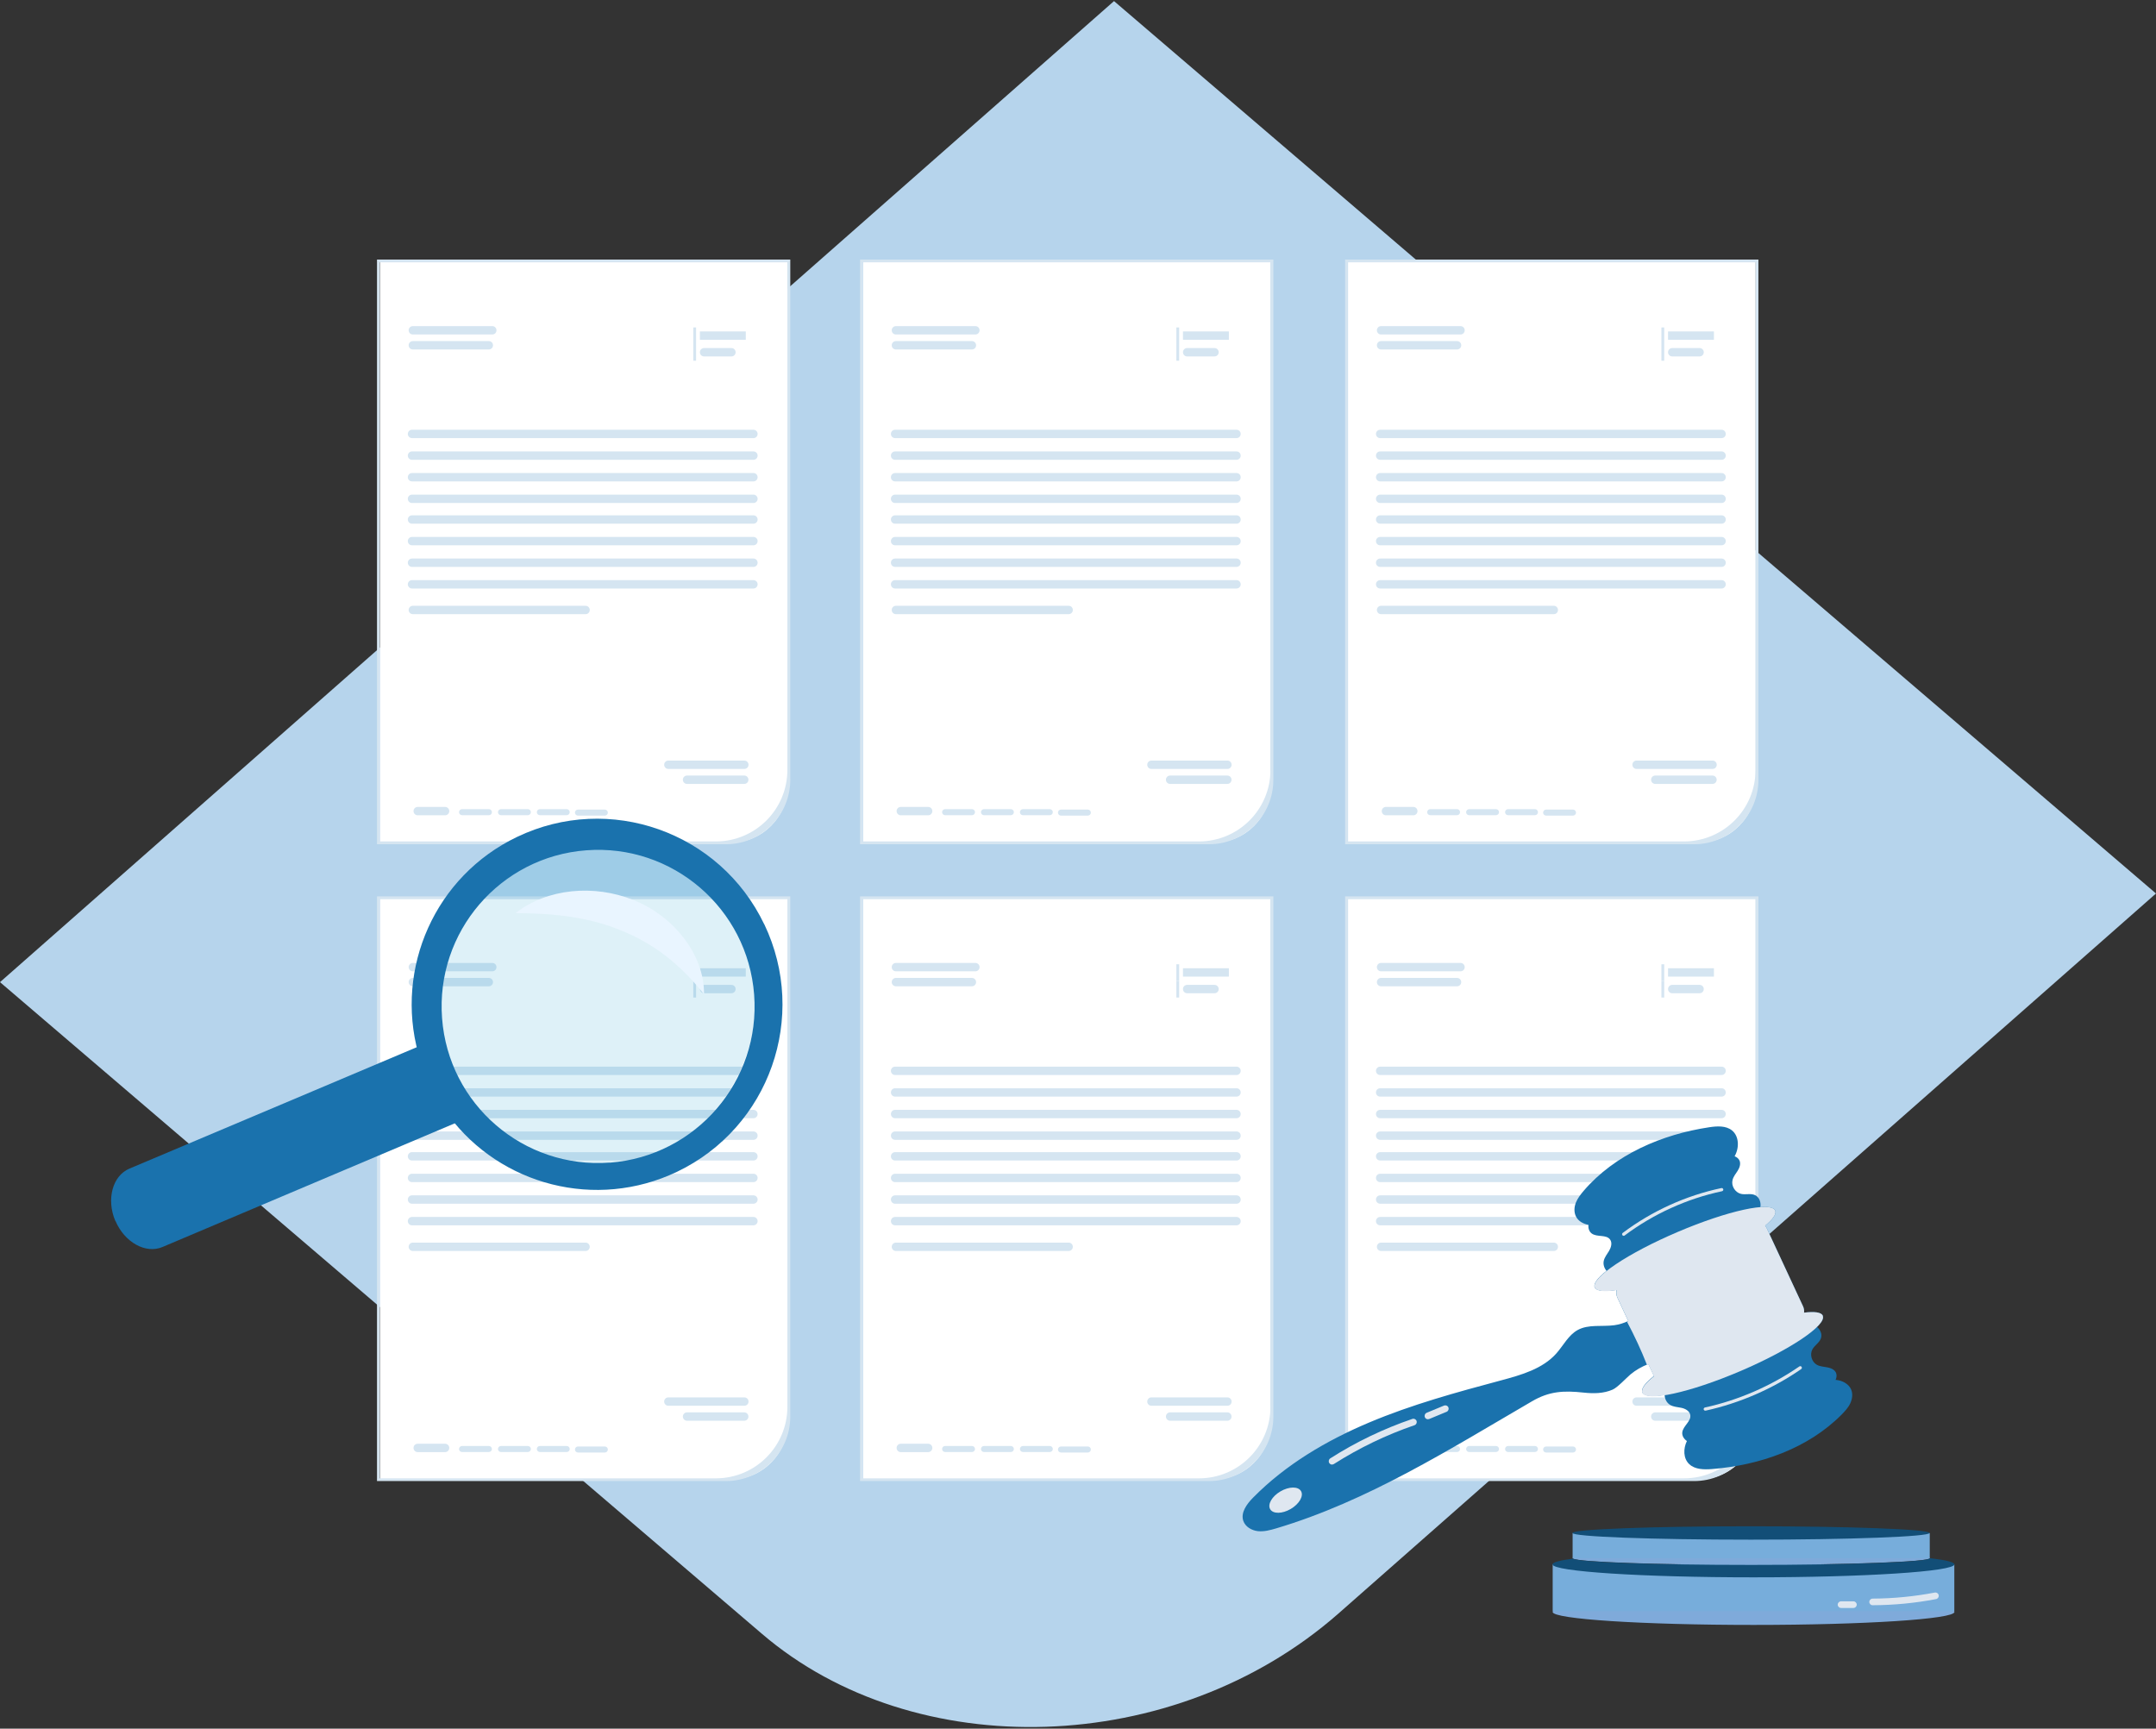 <svg xmlns="http://www.w3.org/2000/svg" xmlns:xlink="http://www.w3.org/1999/xlink" width="217" height="174" xml:space="preserve"><rect width="100%" height="100%" fill="#333333" stroke="none"/>  <defs>    <clipPath id="clip0">      <rect x="481" y="224" width="217" height="174"></rect>    </clipPath>  </defs>  <g clip-path="url(#clip0)" transform="translate(-481 -224)">    <path d="M0 98.65 112.125 0 217 89.736 134.679 162.169C118.192 176.618 92.067 177.334 76.695 164.184" fill="#B6D4EC" transform="matrix(1 0 0 1.001 481 224.11)"></path>    <path d="M38.227 148.645 73.582 148.645C76.719 148.645 79.266 146.09 79.266 142.936L79.266 90.103 38.235 90.103 38.235 148.645Z" fill="#FFFFFF" transform="matrix(1 0 0 1.001 481 224.11)"></path>    <path d="M37.944 90.028 37.944 148.82 73.057 148.82C76.636 148.82 79.541 145.915 79.541 142.336L79.541 90.028 37.944 90.028ZM72.059 148.545 38.218 148.545 38.218 90.311 79.25 90.311 79.25 141.346C79.25 145.324 76.029 148.545 72.05 148.545Z" fill="#D5E5F1" transform="matrix(1 0 0 1.001 481 224.11)"></path>    <path d="M70.444 97.252 75.063 97.252 75.063 98.092 70.444 98.092Z" fill="#D5E5F1" transform="matrix(1 0 0 1.001 481 224.11)"></path>    <path d="M73.623 98.925C73.853 98.925 74.04 99.111 74.04 99.341L74.04 99.349C74.04 99.579 73.853 99.765 73.623 99.765L70.86 99.765C70.63 99.765 70.444 99.579 70.444 99.349L70.444 99.341C70.444 99.111 70.63 98.925 70.86 98.925Z" fill="#D5E5F1" transform="matrix(1 0 0 1.001 481 224.11)"></path>    <path d="M44.802 145.066C45.031 145.066 45.218 145.252 45.218 145.482L45.218 145.491C45.218 145.72 45.031 145.907 44.802 145.907L42.038 145.907C41.809 145.907 41.622 145.72 41.622 145.491L41.622 145.482C41.622 145.252 41.809 145.066 42.038 145.066Z" fill="#D5E5F1" transform="matrix(1 0 0 1.001 481 224.11)"></path>    <path d="M69.778 96.852 70.061 96.852 70.061 98.525 69.778 98.525Z" fill="#D5E5F1" transform="matrix(1 0 0 1.001 481 224.11)"></path>    <path d="M69.778 98.525 70.061 98.525 70.061 100.198 69.778 100.198Z" fill="#D5E5F1" transform="matrix(1 0 0 1.001 481 224.11)"></path>    <path d="M49.554 96.719C49.784 96.719 49.97 96.905 49.97 97.135L49.97 97.144C49.97 97.373 49.784 97.56 49.554 97.56L41.547 97.56C41.318 97.56 41.131 97.373 41.131 97.144L41.131 97.135C41.131 96.905 41.318 96.719 41.547 96.719Z" fill="#D5E5F1" transform="matrix(1 0 0 1.001 481 224.11)"></path>    <path d="M49.204 98.225C49.434 98.225 49.62 98.412 49.62 98.642L49.62 98.65C49.62 98.88 49.434 99.066 49.204 99.066L41.547 99.066C41.318 99.066 41.131 98.88 41.131 98.65L41.131 98.642C41.131 98.412 41.318 98.225 41.547 98.225Z" fill="#D5E5F1" transform="matrix(1 0 0 1.001 481 224.11)"></path>    <path d="M74.922 140.405C75.152 140.405 75.338 140.592 75.338 140.822L75.338 140.83C75.338 141.06 75.152 141.246 74.922 141.246L67.265 141.246C67.035 141.246 66.849 141.06 66.849 140.83L66.849 140.822C66.849 140.592 67.035 140.405 67.265 140.405Z" fill="#D5E5F1" transform="matrix(1 0 0 1.001 481 224.11)"></path>    <path d="M74.913 141.912C75.143 141.912 75.329 142.098 75.329 142.328L75.329 142.336C75.329 142.566 75.143 142.752 74.913 142.752L69.146 142.752C68.916 142.752 68.73 142.566 68.73 142.336L68.73 142.328C68.73 142.098 68.916 141.912 69.146 141.912Z" fill="#D5E5F1" transform="matrix(1 0 0 1.001 481 224.11)"></path>    <path d="M75.837 109.32C76.067 109.32 76.253 109.506 76.253 109.736L76.253 109.744C76.253 109.974 76.067 110.16 75.837 110.16L41.464 110.16C41.234 110.16 41.048 109.974 41.048 109.744L41.048 109.736C41.048 109.506 41.234 109.32 41.464 109.32Z" fill="#D5E5F1" transform="matrix(1 0 0 1.001 481 224.11)"></path>    <path d="M75.837 107.148C76.067 107.148 76.253 107.334 76.253 107.564L76.253 107.572C76.253 107.802 76.067 107.988 75.837 107.988L41.464 107.988C41.234 107.988 41.048 107.802 41.048 107.572L41.048 107.564C41.048 107.334 41.234 107.148 41.464 107.148Z" fill="#D5E5F1" transform="matrix(1 0 0 1.001 481 224.11)"></path>    <path d="M58.942 124.842C59.172 124.842 59.358 125.028 59.358 125.258L59.358 125.266C59.358 125.496 59.172 125.682 58.942 125.682L41.547 125.682C41.318 125.682 41.131 125.496 41.131 125.266L41.131 125.258C41.131 125.028 41.318 124.842 41.547 124.842Z" fill="#D5E5F1" transform="matrix(1 0 0 1.001 481 224.11)"></path>    <path d="M75.837 113.664C76.067 113.664 76.253 113.851 76.253 114.08L76.253 114.089C76.253 114.319 76.067 114.505 75.837 114.505L41.464 114.505C41.234 114.505 41.048 114.319 41.048 114.089L41.048 114.08C41.048 113.851 41.234 113.664 41.464 113.664Z" fill="#D5E5F1" transform="matrix(1 0 0 1.001 481 224.11)"></path>    <path d="M75.837 111.492C76.067 111.492 76.253 111.678 76.253 111.908L76.253 111.917C76.253 112.146 76.067 112.333 75.837 112.333L41.464 112.333C41.234 112.333 41.048 112.146 41.048 111.917L41.048 111.908C41.048 111.678 41.234 111.492 41.464 111.492Z" fill="#D5E5F1" transform="matrix(1 0 0 1.001 481 224.11)"></path>    <path d="M75.837 117.917C76.067 117.917 76.253 118.104 76.253 118.333L76.253 118.342C76.253 118.572 76.067 118.758 75.837 118.758L41.464 118.758C41.234 118.758 41.048 118.572 41.048 118.342L41.048 118.333C41.048 118.104 41.234 117.917 41.464 117.917Z" fill="#D5E5F1" transform="matrix(1 0 0 1.001 481 224.11)"></path>    <path d="M75.837 115.745C76.067 115.745 76.253 115.931 76.253 116.161L76.253 116.169C76.253 116.399 76.067 116.586 75.837 116.586L41.464 116.586C41.234 116.586 41.048 116.399 41.048 116.169L41.048 116.161C41.048 115.931 41.234 115.745 41.464 115.745Z" fill="#D5E5F1" transform="matrix(1 0 0 1.001 481 224.11)"></path>    <path d="M75.837 122.262C76.067 122.262 76.253 122.448 76.253 122.678L76.253 122.686C76.253 122.916 76.067 123.102 75.837 123.102L41.464 123.102C41.234 123.102 41.048 122.916 41.048 122.686L41.048 122.678C41.048 122.448 41.234 122.262 41.464 122.262Z" fill="#D5E5F1" transform="matrix(1 0 0 1.001 481 224.11)"></path>    <path d="M75.837 120.089C76.067 120.089 76.253 120.276 76.253 120.506L76.253 120.514C76.253 120.744 76.067 120.93 75.837 120.93L41.464 120.93C41.234 120.93 41.048 120.744 41.048 120.514L41.048 120.506C41.048 120.276 41.234 120.089 41.464 120.089Z" fill="#D5E5F1" transform="matrix(1 0 0 1.001 481 224.11)"></path>    <path d="M49.204 145.291C49.374 145.291 49.512 145.427 49.512 145.595L49.512 145.595C49.512 145.762 49.374 145.898 49.204 145.898L46.508 145.898C46.338 145.898 46.2 145.762 46.2 145.595L46.2 145.595C46.2 145.427 46.338 145.291 46.508 145.291Z" fill="#D5E5F1" transform="matrix(1 0 0 1.001 481 224.11)"></path>    <path d="M53.124 145.291C53.294 145.291 53.432 145.427 53.432 145.595L53.432 145.595C53.432 145.762 53.294 145.898 53.124 145.898L50.428 145.898C50.258 145.898 50.12 145.762 50.12 145.595L50.12 145.595C50.12 145.427 50.258 145.291 50.428 145.291Z" fill="#D5E5F1" transform="matrix(1 0 0 1.001 481 224.11)"></path>    <path d="M57.036 145.291C57.206 145.291 57.344 145.427 57.344 145.595L57.344 145.595C57.344 145.762 57.206 145.898 57.036 145.898L54.34 145.898C54.169 145.898 54.032 145.762 54.032 145.595L54.032 145.595C54.032 145.427 54.169 145.291 54.34 145.291Z" fill="#D5E5F1" transform="matrix(1 0 0 1.001 481 224.11)"></path>    <path d="M60.873 145.341C61.043 145.341 61.181 145.477 61.181 145.645L61.181 145.645C61.181 145.812 61.043 145.948 60.873 145.948L58.176 145.948C58.006 145.948 57.868 145.812 57.868 145.645L57.868 145.645C57.868 145.477 58.006 145.341 58.176 145.341Z" fill="#D5E5F1" transform="matrix(1 0 0 1.001 481 224.11)"></path>    <path d="M86.848 148.645 122.203 148.645C125.341 148.645 127.888 146.09 127.888 142.936L127.888 90.103 86.857 90.103 86.857 148.645Z" fill="#FFFFFF" transform="matrix(1 0 0 1.001 481 224.11)"></path>    <path d="M86.565 90.028 86.565 148.82 121.679 148.82C125.258 148.82 128.163 145.915 128.163 142.336L128.163 90.028 86.565 90.028ZM120.68 148.545 86.84 148.545 86.84 90.311 127.871 90.311 127.871 141.346C127.871 145.324 124.65 148.545 120.672 148.545Z" fill="#D5E5F1" transform="matrix(1 0 0 1.001 481 224.11)"></path>    <path d="M119.066 97.252 123.685 97.252 123.685 98.092 119.066 98.092Z" fill="#D5E5F1" transform="matrix(1 0 0 1.001 481 224.11)"></path>    <path d="M122.245 98.925C122.475 98.925 122.661 99.111 122.661 99.341L122.661 99.349C122.661 99.579 122.475 99.765 122.245 99.765L119.482 99.765C119.252 99.765 119.066 99.579 119.066 99.349L119.066 99.341C119.066 99.111 119.252 98.925 119.482 98.925Z" fill="#D5E5F1" transform="matrix(1 0 0 1.001 481 224.11)"></path>    <path d="M93.423 145.066C93.653 145.066 93.839 145.252 93.839 145.482L93.839 145.491C93.839 145.72 93.653 145.907 93.423 145.907L90.66 145.907C90.43 145.907 90.244 145.72 90.244 145.491L90.244 145.482C90.244 145.252 90.43 145.066 90.66 145.066Z" fill="#D5E5F1" transform="matrix(1 0 0 1.001 481 224.11)"></path>    <path d="M118.4 96.852 118.683 96.852 118.683 98.525 118.4 98.525Z" fill="#D5E5F1" transform="matrix(1 0 0 1.001 481 224.11)"></path>    <path d="M118.4 98.525 118.683 98.525 118.683 100.198 118.4 100.198Z" fill="#D5E5F1" transform="matrix(1 0 0 1.001 481 224.11)"></path>    <path d="M98.176 96.719C98.405 96.719 98.592 96.905 98.592 97.135L98.592 97.144C98.592 97.373 98.405 97.56 98.176 97.56L90.169 97.56C89.939 97.56 89.753 97.373 89.753 97.144L89.753 97.135C89.753 96.905 89.939 96.719 90.169 96.719Z" fill="#D5E5F1" transform="matrix(1 0 0 1.001 481 224.11)"></path>    <path d="M97.826 98.225C98.056 98.225 98.242 98.412 98.242 98.642L98.242 98.65C98.242 98.88 98.056 99.066 97.826 99.066L90.169 99.066C89.939 99.066 89.753 98.88 89.753 98.65L89.753 98.642C89.753 98.412 89.939 98.225 90.169 98.225Z" fill="#D5E5F1" transform="matrix(1 0 0 1.001 481 224.11)"></path>    <path d="M123.543 140.405C123.773 140.405 123.96 140.592 123.96 140.822L123.96 140.83C123.96 141.06 123.773 141.246 123.543 141.246L115.886 141.246C115.657 141.246 115.47 141.06 115.47 140.83L115.47 140.822C115.47 140.592 115.657 140.405 115.886 140.405Z" fill="#D5E5F1" transform="matrix(1 0 0 1.001 481 224.11)"></path>    <path d="M123.535 141.912C123.765 141.912 123.951 142.098 123.951 142.328L123.951 142.336C123.951 142.566 123.765 142.752 123.535 142.752L117.767 142.752C117.538 142.752 117.351 142.566 117.351 142.336L117.351 142.328C117.351 142.098 117.538 141.912 117.767 141.912Z" fill="#D5E5F1" transform="matrix(1 0 0 1.001 481 224.11)"></path>    <path d="M124.459 109.32C124.689 109.32 124.875 109.506 124.875 109.736L124.875 109.744C124.875 109.974 124.689 110.16 124.459 110.16L90.086 110.16C89.856 110.16 89.67 109.974 89.67 109.744L89.67 109.736C89.67 109.506 89.856 109.32 90.086 109.32Z" fill="#D5E5F1" transform="matrix(1 0 0 1.001 481 224.11)"></path>    <path d="M124.459 107.148C124.689 107.148 124.875 107.334 124.875 107.564L124.875 107.572C124.875 107.802 124.689 107.988 124.459 107.988L90.086 107.988C89.856 107.988 89.67 107.802 89.67 107.572L89.67 107.564C89.67 107.334 89.856 107.148 90.086 107.148Z" fill="#D5E5F1" transform="matrix(1 0 0 1.001 481 224.11)"></path>    <path d="M107.564 124.842C107.794 124.842 107.98 125.028 107.98 125.258L107.98 125.266C107.98 125.496 107.794 125.682 107.564 125.682L90.169 125.682C89.939 125.682 89.753 125.496 89.753 125.266L89.753 125.258C89.753 125.028 89.939 124.842 90.169 124.842Z" fill="#D5E5F1" transform="matrix(1 0 0 1.001 481 224.11)"></path>    <path d="M124.459 113.664C124.689 113.664 124.875 113.851 124.875 114.08L124.875 114.089C124.875 114.319 124.689 114.505 124.459 114.505L90.086 114.505C89.856 114.505 89.67 114.319 89.67 114.089L89.67 114.08C89.67 113.851 89.856 113.664 90.086 113.664Z" fill="#D5E5F1" transform="matrix(1 0 0 1.001 481 224.11)"></path>    <path d="M124.459 111.492C124.689 111.492 124.875 111.678 124.875 111.908L124.875 111.917C124.875 112.146 124.689 112.333 124.459 112.333L90.086 112.333C89.856 112.333 89.67 112.146 89.67 111.917L89.67 111.908C89.67 111.678 89.856 111.492 90.086 111.492Z" fill="#D5E5F1" transform="matrix(1 0 0 1.001 481 224.11)"></path>    <path d="M124.459 117.917C124.689 117.917 124.875 118.104 124.875 118.333L124.875 118.342C124.875 118.572 124.689 118.758 124.459 118.758L90.086 118.758C89.856 118.758 89.67 118.572 89.67 118.342L89.67 118.333C89.67 118.104 89.856 117.917 90.086 117.917Z" fill="#D5E5F1" transform="matrix(1 0 0 1.001 481 224.11)"></path>    <path d="M124.459 115.745C124.689 115.745 124.875 115.931 124.875 116.161L124.875 116.169C124.875 116.399 124.689 116.586 124.459 116.586L90.086 116.586C89.856 116.586 89.67 116.399 89.67 116.169L89.67 116.161C89.67 115.931 89.856 115.745 90.086 115.745Z" fill="#D5E5F1" transform="matrix(1 0 0 1.001 481 224.11)"></path>    <path d="M124.459 122.262C124.689 122.262 124.875 122.448 124.875 122.678L124.875 122.686C124.875 122.916 124.689 123.102 124.459 123.102L90.086 123.102C89.856 123.102 89.67 122.916 89.67 122.686L89.67 122.678C89.67 122.448 89.856 122.262 90.086 122.262Z" fill="#D5E5F1" transform="matrix(1 0 0 1.001 481 224.11)"></path>    <path d="M124.459 120.089C124.689 120.089 124.875 120.276 124.875 120.506L124.875 120.514C124.875 120.744 124.689 120.93 124.459 120.93L90.086 120.93C89.856 120.93 89.67 120.744 89.67 120.514L89.67 120.506C89.67 120.276 89.856 120.089 90.086 120.089Z" fill="#D5E5F1" transform="matrix(1 0 0 1.001 481 224.11)"></path>    <path d="M97.826 145.291C97.996 145.291 98.134 145.427 98.134 145.595L98.134 145.595C98.134 145.762 97.996 145.898 97.826 145.898L95.129 145.898C94.959 145.898 94.822 145.762 94.822 145.595L94.822 145.595C94.822 145.427 94.959 145.291 95.129 145.291Z" fill="#D5E5F1" transform="matrix(1 0 0 1.001 481 224.11)"></path>    <path d="M101.738 145.291C101.908 145.291 102.046 145.427 102.046 145.595L102.046 145.595C102.046 145.762 101.908 145.898 101.738 145.898L99.041 145.898C98.871 145.898 98.733 145.762 98.733 145.595L98.733 145.595C98.733 145.427 98.871 145.291 99.041 145.291Z" fill="#D5E5F1" transform="matrix(1 0 0 1.001 481 224.11)"></path>    <path d="M105.658 145.291C105.828 145.291 105.966 145.427 105.966 145.595L105.966 145.595C105.966 145.762 105.828 145.898 105.658 145.898L102.961 145.898C102.791 145.898 102.653 145.762 102.653 145.595L102.653 145.595C102.653 145.427 102.791 145.291 102.961 145.291Z" fill="#D5E5F1" transform="matrix(1 0 0 1.001 481 224.11)"></path>    <path d="M109.486 145.341C109.656 145.341 109.794 145.477 109.794 145.645L109.794 145.645C109.794 145.812 109.656 145.948 109.486 145.948L106.79 145.948C106.62 145.948 106.482 145.812 106.482 145.645L106.482 145.645C106.482 145.477 106.62 145.341 106.79 145.341Z" fill="#D5E5F1" transform="matrix(1 0 0 1.001 481 224.11)"></path>    <path d="M38.227 84.609 73.582 84.609C76.719 84.609 79.266 82.054 79.266 78.9L79.266 26.075 38.235 26.075 38.235 84.618Z" fill="#FFFFFF" transform="matrix(1 0 0 1.001 481 224.11)"></path>    <path d="M37.944 25.992 37.944 84.784 73.057 84.784C76.636 84.784 79.541 81.88 79.541 78.301L79.541 25.992 37.944 25.992ZM72.059 84.501 38.218 84.501 38.218 26.267 79.25 26.267 79.25 77.302C79.25 81.28 76.029 84.501 72.05 84.501Z" fill="#D5E5F1" transform="matrix(1 0 0 1.001 481 224.11)"></path>    <path d="M70.444 33.216 75.063 33.216 75.063 34.057 70.444 34.057Z" fill="#D5E5F1" transform="matrix(1 0 0 1.001 481 224.11)"></path>    <path d="M73.623 34.889C73.853 34.889 74.04 35.075 74.04 35.305L74.04 35.314C74.04 35.543 73.853 35.73 73.623 35.73L70.86 35.73C70.63 35.73 70.444 35.543 70.444 35.314L70.444 35.305C70.444 35.075 70.63 34.889 70.86 34.889Z" fill="#D5E5F1" transform="matrix(1 0 0 1.001 481 224.11)"></path>    <path d="M44.802 81.031C45.031 81.031 45.218 81.217 45.218 81.447L45.218 81.455C45.218 81.685 45.031 81.871 44.802 81.871L42.038 81.871C41.809 81.871 41.622 81.685 41.622 81.455L41.622 81.447C41.622 81.217 41.809 81.031 42.038 81.031Z" fill="#D5E5F1" transform="matrix(1 0 0 1.001 481 224.11)"></path>    <path d="M69.778 32.817 70.061 32.817 70.061 34.49 69.778 34.49Z" fill="#D5E5F1" transform="matrix(1 0 0 1.001 481 224.11)"></path>    <path d="M69.778 34.49 70.061 34.49 70.061 36.163 69.778 36.163Z" fill="#D5E5F1" transform="matrix(1 0 0 1.001 481 224.11)"></path>    <path d="M49.554 32.684C49.784 32.684 49.97 32.87 49.97 33.1L49.97 33.108C49.97 33.338 49.784 33.524 49.554 33.524L41.547 33.524C41.318 33.524 41.131 33.338 41.131 33.108L41.131 33.1C41.131 32.87 41.318 32.684 41.547 32.684Z" fill="#D5E5F1" transform="matrix(1 0 0 1.001 481 224.11)"></path>    <path d="M49.204 34.19C49.434 34.19 49.62 34.376 49.62 34.606L49.62 34.614C49.62 34.844 49.434 35.031 49.204 35.031L41.547 35.031C41.318 35.031 41.131 34.844 41.131 34.614L41.131 34.606C41.131 34.376 41.318 34.19 41.547 34.19Z" fill="#D5E5F1" transform="matrix(1 0 0 1.001 481 224.11)"></path>    <path d="M74.922 76.37C75.152 76.37 75.338 76.556 75.338 76.786L75.338 76.794C75.338 77.024 75.152 77.21 74.922 77.21L67.265 77.21C67.035 77.21 66.849 77.024 66.849 76.794L66.849 76.786C66.849 76.556 67.035 76.37 67.265 76.37Z" fill="#D5E5F1" transform="matrix(1 0 0 1.001 481 224.11)"></path>    <path d="M74.913 77.876C75.143 77.876 75.329 78.063 75.329 78.292L75.329 78.301C75.329 78.531 75.143 78.717 74.913 78.717L69.146 78.717C68.916 78.717 68.73 78.531 68.73 78.301L68.73 78.292C68.73 78.063 68.916 77.876 69.146 77.876Z" fill="#D5E5F1" transform="matrix(1 0 0 1.001 481 224.11)"></path>    <path d="M75.837 45.284C76.067 45.284 76.253 45.471 76.253 45.7L76.253 45.709C76.253 45.939 76.067 46.125 75.837 46.125L41.464 46.125C41.234 46.125 41.048 45.939 41.048 45.709L41.048 45.7C41.048 45.471 41.234 45.284 41.464 45.284Z" fill="#D5E5F1" transform="matrix(1 0 0 1.001 481 224.11)"></path>    <path d="M75.837 43.104C76.067 43.104 76.253 43.29 76.253 43.52L76.253 43.528C76.253 43.758 76.067 43.944 75.837 43.944L41.464 43.944C41.234 43.944 41.048 43.758 41.048 43.528L41.048 43.52C41.048 43.29 41.234 43.104 41.464 43.104Z" fill="#D5E5F1" transform="matrix(1 0 0 1.001 481 224.11)"></path>    <path d="M58.942 60.806C59.172 60.806 59.358 60.993 59.358 61.222L59.358 61.231C59.358 61.461 59.172 61.647 58.942 61.647L41.547 61.647C41.318 61.647 41.131 61.461 41.131 61.231L41.131 61.222C41.131 60.993 41.318 60.806 41.547 60.806Z" fill="#D5E5F1" transform="matrix(1 0 0 1.001 481 224.11)"></path>    <path d="M75.837 49.629C76.067 49.629 76.253 49.815 76.253 50.045L76.253 50.053C76.253 50.283 76.067 50.469 75.837 50.469L41.464 50.469C41.234 50.469 41.048 50.283 41.048 50.053L41.048 50.045C41.048 49.815 41.234 49.629 41.464 49.629Z" fill="#D5E5F1" transform="matrix(1 0 0 1.001 481 224.11)"></path>    <path d="M75.837 47.456C76.067 47.456 76.253 47.643 76.253 47.873L76.253 47.881C76.253 48.111 76.067 48.297 75.837 48.297L41.464 48.297C41.234 48.297 41.048 48.111 41.048 47.881L41.048 47.873C41.048 47.643 41.234 47.456 41.464 47.456Z" fill="#D5E5F1" transform="matrix(1 0 0 1.001 481 224.11)"></path>    <path d="M75.837 53.882C76.067 53.882 76.253 54.068 76.253 54.298L76.253 54.306C76.253 54.536 76.067 54.722 75.837 54.722L41.464 54.722C41.234 54.722 41.048 54.536 41.048 54.306L41.048 54.298C41.048 54.068 41.234 53.882 41.464 53.882Z" fill="#D5E5F1" transform="matrix(1 0 0 1.001 481 224.11)"></path>    <path d="M75.837 51.709C76.067 51.709 76.253 51.896 76.253 52.126L76.253 52.134C76.253 52.364 76.067 52.55 75.837 52.55L41.464 52.55C41.234 52.55 41.048 52.364 41.048 52.134L41.048 52.126C41.048 51.896 41.234 51.709 41.464 51.709Z" fill="#D5E5F1" transform="matrix(1 0 0 1.001 481 224.11)"></path>    <path d="M75.837 58.226C76.067 58.226 76.253 58.413 76.253 58.642L76.253 58.651C76.253 58.88 76.067 59.067 75.837 59.067L41.464 59.067C41.234 59.067 41.048 58.88 41.048 58.651L41.048 58.642C41.048 58.413 41.234 58.226 41.464 58.226Z" fill="#D5E5F1" transform="matrix(1 0 0 1.001 481 224.11)"></path>    <path d="M75.837 56.054C76.067 56.054 76.253 56.24 76.253 56.47L76.253 56.478C76.253 56.708 76.067 56.895 75.837 56.895L41.464 56.895C41.234 56.895 41.048 56.708 41.048 56.478L41.048 56.47C41.048 56.24 41.234 56.054 41.464 56.054Z" fill="#D5E5F1" transform="matrix(1 0 0 1.001 481 224.11)"></path>    <path d="M49.204 81.255C49.374 81.255 49.512 81.391 49.512 81.559L49.512 81.559C49.512 81.727 49.374 81.863 49.204 81.863L46.508 81.863C46.338 81.863 46.2 81.727 46.2 81.559L46.2 81.559C46.2 81.391 46.338 81.255 46.508 81.255Z" fill="#D5E5F1" transform="matrix(1 0 0 1.001 481 224.11)"></path>    <path d="M53.124 81.255C53.294 81.255 53.432 81.391 53.432 81.559L53.432 81.559C53.432 81.727 53.294 81.863 53.124 81.863L50.428 81.863C50.258 81.863 50.12 81.727 50.12 81.559L50.12 81.559C50.12 81.391 50.258 81.255 50.428 81.255Z" fill="#D5E5F1" transform="matrix(1 0 0 1.001 481 224.11)"></path>    <path d="M57.036 81.255C57.206 81.255 57.344 81.391 57.344 81.559L57.344 81.559C57.344 81.727 57.206 81.863 57.036 81.863L54.34 81.863C54.169 81.863 54.032 81.727 54.032 81.559L54.032 81.559C54.032 81.391 54.169 81.255 54.34 81.255Z" fill="#D5E5F1" transform="matrix(1 0 0 1.001 481 224.11)"></path>    <path d="M60.873 81.297C61.043 81.297 61.181 81.433 61.181 81.601L61.181 81.601C61.181 81.769 61.043 81.904 60.873 81.904L58.176 81.904C58.006 81.904 57.868 81.769 57.868 81.601L57.868 81.601C57.868 81.433 58.006 81.297 58.176 81.297Z" fill="#D5E5F1" transform="matrix(1 0 0 1.001 481 224.11)"></path>    <path d="M86.848 84.609 122.203 84.609C125.341 84.609 127.888 82.054 127.888 78.9L127.888 26.075 86.857 26.075 86.857 84.618Z" fill="#FFFFFF" transform="matrix(1 0 0 1.001 481 224.11)"></path>    <path d="M86.565 25.992 86.565 84.784 121.679 84.784C125.258 84.784 128.163 81.88 128.163 78.301L128.163 25.992 86.565 25.992ZM120.68 84.501 86.84 84.501 86.84 26.267 127.871 26.267 127.871 77.302C127.871 81.28 124.65 84.501 120.672 84.501Z" fill="#D5E5F1" transform="matrix(1 0 0 1.001 481 224.11)"></path>    <path d="M119.066 33.216 123.685 33.216 123.685 34.057 119.066 34.057Z" fill="#D5E5F1" transform="matrix(1 0 0 1.001 481 224.11)"></path>    <path d="M122.245 34.889C122.475 34.889 122.661 35.075 122.661 35.305L122.661 35.314C122.661 35.543 122.475 35.73 122.245 35.73L119.482 35.73C119.252 35.73 119.066 35.543 119.066 35.314L119.066 35.305C119.066 35.075 119.252 34.889 119.482 34.889Z" fill="#D5E5F1" transform="matrix(1 0 0 1.001 481 224.11)"></path>    <path d="M93.423 81.031C93.653 81.031 93.839 81.217 93.839 81.447L93.839 81.455C93.839 81.685 93.653 81.871 93.423 81.871L90.66 81.871C90.43 81.871 90.244 81.685 90.244 81.455L90.244 81.447C90.244 81.217 90.43 81.031 90.66 81.031Z" fill="#D5E5F1" transform="matrix(1 0 0 1.001 481 224.11)"></path>    <path d="M118.4 32.817 118.683 32.817 118.683 34.49 118.4 34.49Z" fill="#D5E5F1" transform="matrix(1 0 0 1.001 481 224.11)"></path>    <path d="M118.4 34.49 118.683 34.49 118.683 36.163 118.4 36.163Z" fill="#D5E5F1" transform="matrix(1 0 0 1.001 481 224.11)"></path>    <path d="M98.176 32.684C98.405 32.684 98.592 32.87 98.592 33.1L98.592 33.108C98.592 33.338 98.405 33.524 98.176 33.524L90.169 33.524C89.939 33.524 89.753 33.338 89.753 33.108L89.753 33.1C89.753 32.87 89.939 32.684 90.169 32.684Z" fill="#D5E5F1" transform="matrix(1 0 0 1.001 481 224.11)"></path>    <path d="M97.826 34.19C98.056 34.19 98.242 34.376 98.242 34.606L98.242 34.614C98.242 34.844 98.056 35.031 97.826 35.031L90.169 35.031C89.939 35.031 89.753 34.844 89.753 34.614L89.753 34.606C89.753 34.376 89.939 34.19 90.169 34.19Z" fill="#D5E5F1" transform="matrix(1 0 0 1.001 481 224.11)"></path>    <path d="M123.543 76.37C123.773 76.37 123.96 76.556 123.96 76.786L123.96 76.794C123.96 77.024 123.773 77.21 123.543 77.21L115.886 77.21C115.657 77.21 115.47 77.024 115.47 76.794L115.47 76.786C115.47 76.556 115.657 76.37 115.886 76.37Z" fill="#D5E5F1" transform="matrix(1 0 0 1.001 481 224.11)"></path>    <path d="M123.535 77.876C123.765 77.876 123.951 78.063 123.951 78.292L123.951 78.301C123.951 78.531 123.765 78.717 123.535 78.717L117.767 78.717C117.538 78.717 117.351 78.531 117.351 78.301L117.351 78.292C117.351 78.063 117.538 77.876 117.767 77.876Z" fill="#D5E5F1" transform="matrix(1 0 0 1.001 481 224.11)"></path>    <path d="M124.459 45.284C124.689 45.284 124.875 45.471 124.875 45.7L124.875 45.709C124.875 45.939 124.689 46.125 124.459 46.125L90.086 46.125C89.856 46.125 89.67 45.939 89.67 45.709L89.67 45.7C89.67 45.471 89.856 45.284 90.086 45.284Z" fill="#D5E5F1" transform="matrix(1 0 0 1.001 481 224.11)"></path>    <path d="M124.459 43.104C124.689 43.104 124.875 43.29 124.875 43.52L124.875 43.528C124.875 43.758 124.689 43.944 124.459 43.944L90.086 43.944C89.856 43.944 89.67 43.758 89.67 43.528L89.67 43.52C89.67 43.29 89.856 43.104 90.086 43.104Z" fill="#D5E5F1" transform="matrix(1 0 0 1.001 481 224.11)"></path>    <path d="M107.564 60.806C107.794 60.806 107.98 60.993 107.98 61.222L107.98 61.231C107.98 61.461 107.794 61.647 107.564 61.647L90.169 61.647C89.939 61.647 89.753 61.461 89.753 61.231L89.753 61.222C89.753 60.993 89.939 60.806 90.169 60.806Z" fill="#D5E5F1" transform="matrix(1 0 0 1.001 481 224.11)"></path>    <path d="M124.459 49.629C124.689 49.629 124.875 49.815 124.875 50.045L124.875 50.053C124.875 50.283 124.689 50.469 124.459 50.469L90.086 50.469C89.856 50.469 89.67 50.283 89.67 50.053L89.67 50.045C89.67 49.815 89.856 49.629 90.086 49.629Z" fill="#D5E5F1" transform="matrix(1 0 0 1.001 481 224.11)"></path>    <path d="M124.459 47.456C124.689 47.456 124.875 47.643 124.875 47.873L124.875 47.881C124.875 48.111 124.689 48.297 124.459 48.297L90.086 48.297C89.856 48.297 89.67 48.111 89.67 47.881L89.67 47.873C89.67 47.643 89.856 47.456 90.086 47.456Z" fill="#D5E5F1" transform="matrix(1 0 0 1.001 481 224.11)"></path>    <path d="M124.459 53.882C124.689 53.882 124.875 54.068 124.875 54.298L124.875 54.306C124.875 54.536 124.689 54.722 124.459 54.722L90.086 54.722C89.856 54.722 89.67 54.536 89.67 54.306L89.67 54.298C89.67 54.068 89.856 53.882 90.086 53.882Z" fill="#D5E5F1" transform="matrix(1 0 0 1.001 481 224.11)"></path>    <path d="M124.459 51.709C124.689 51.709 124.875 51.896 124.875 52.126L124.875 52.134C124.875 52.364 124.689 52.55 124.459 52.55L90.086 52.55C89.856 52.55 89.67 52.364 89.67 52.134L89.67 52.126C89.67 51.896 89.856 51.709 90.086 51.709Z" fill="#D5E5F1" transform="matrix(1 0 0 1.001 481 224.11)"></path>    <path d="M124.459 58.226C124.689 58.226 124.875 58.413 124.875 58.642L124.875 58.651C124.875 58.88 124.689 59.067 124.459 59.067L90.086 59.067C89.856 59.067 89.67 58.88 89.67 58.651L89.67 58.642C89.67 58.413 89.856 58.226 90.086 58.226Z" fill="#D5E5F1" transform="matrix(1 0 0 1.001 481 224.11)"></path>    <path d="M124.459 56.054C124.689 56.054 124.875 56.24 124.875 56.47L124.875 56.478C124.875 56.708 124.689 56.895 124.459 56.895L90.086 56.895C89.856 56.895 89.67 56.708 89.67 56.478L89.67 56.47C89.67 56.24 89.856 56.054 90.086 56.054Z" fill="#D5E5F1" transform="matrix(1 0 0 1.001 481 224.11)"></path>    <path d="M97.826 81.255C97.996 81.255 98.134 81.391 98.134 81.559L98.134 81.559C98.134 81.727 97.996 81.863 97.826 81.863L95.129 81.863C94.959 81.863 94.822 81.727 94.822 81.559L94.822 81.559C94.822 81.391 94.959 81.255 95.129 81.255Z" fill="#D5E5F1" transform="matrix(1 0 0 1.001 481 224.11)"></path>    <path d="M101.738 81.255C101.908 81.255 102.046 81.391 102.046 81.559L102.046 81.559C102.046 81.727 101.908 81.863 101.738 81.863L99.041 81.863C98.871 81.863 98.733 81.727 98.733 81.559L98.733 81.559C98.733 81.391 98.871 81.255 99.041 81.255Z" fill="#D5E5F1" transform="matrix(1 0 0 1.001 481 224.11)"></path>    <path d="M105.658 81.255C105.828 81.255 105.966 81.391 105.966 81.559L105.966 81.559C105.966 81.727 105.828 81.863 105.658 81.863L102.961 81.863C102.791 81.863 102.653 81.727 102.653 81.559L102.653 81.559C102.653 81.391 102.791 81.255 102.961 81.255Z" fill="#D5E5F1" transform="matrix(1 0 0 1.001 481 224.11)"></path>    <path d="M109.486 81.297C109.656 81.297 109.794 81.433 109.794 81.601L109.794 81.601C109.794 81.769 109.656 81.904 109.486 81.904L106.79 81.904C106.62 81.904 106.482 81.769 106.482 81.601L106.482 81.601C106.482 81.433 106.62 81.297 106.79 81.297Z" fill="#D5E5F1" transform="matrix(1 0 0 1.001 481 224.11)"></path>    <path d="M135.67 148.645 171.025 148.645C174.163 148.645 176.709 146.09 176.709 142.936L176.709 90.103 135.678 90.103 135.678 148.645Z" fill="#FFFFFF" transform="matrix(1 0 0 1.001 481 224.11)"></path>    <path d="M135.387 90.028 135.387 148.82 170.501 148.82C174.079 148.82 176.984 145.915 176.984 142.336L176.984 90.028 135.387 90.028ZM169.502 148.545 135.661 148.545 135.661 90.311 176.693 90.311 176.693 141.346C176.693 145.324 173.472 148.545 169.494 148.545Z" fill="#D5E5F1" transform="matrix(1 0 0 1.001 481 224.11)"></path>    <path d="M167.887 97.252 172.506 97.252 172.506 98.092 167.887 98.092Z" fill="#D5E5F1" transform="matrix(1 0 0 1.001 481 224.11)"></path>    <path d="M171.067 98.925C171.296 98.925 171.483 99.111 171.483 99.341L171.483 99.349C171.483 99.579 171.296 99.765 171.067 99.765L168.303 99.765C168.074 99.765 167.887 99.579 167.887 99.349L167.887 99.341C167.887 99.111 168.074 98.925 168.303 98.925Z" fill="#D5E5F1" transform="matrix(1 0 0 1.001 481 224.11)"></path>    <path d="M142.253 145.066C142.483 145.066 142.669 145.252 142.669 145.482L142.669 145.491C142.669 145.72 142.483 145.907 142.253 145.907L139.49 145.907C139.26 145.907 139.074 145.72 139.074 145.491L139.074 145.482C139.074 145.252 139.26 145.066 139.49 145.066Z" fill="#D5E5F1" transform="matrix(1 0 0 1.001 481 224.11)"></path>    <path d="M167.221 96.852 167.504 96.852 167.504 98.525 167.221 98.525Z" fill="#D5E5F1" transform="matrix(1 0 0 1.001 481 224.11)"></path>    <path d="M167.221 98.525 167.504 98.525 167.504 100.198 167.221 100.198Z" fill="#D5E5F1" transform="matrix(1 0 0 1.001 481 224.11)"></path>    <path d="M147.005 96.719C147.235 96.719 147.422 96.905 147.422 97.135L147.422 97.144C147.422 97.373 147.235 97.56 147.005 97.56L138.999 97.56C138.769 97.56 138.583 97.373 138.583 97.144L138.583 97.135C138.583 96.905 138.769 96.719 138.999 96.719Z" fill="#D5E5F1" transform="matrix(1 0 0 1.001 481 224.11)"></path>    <path d="M146.656 98.225C146.886 98.225 147.072 98.412 147.072 98.642L147.072 98.65C147.072 98.88 146.886 99.066 146.656 99.066L138.999 99.066C138.769 99.066 138.583 98.88 138.583 98.65L138.583 98.642C138.583 98.412 138.769 98.225 138.999 98.225Z" fill="#D5E5F1" transform="matrix(1 0 0 1.001 481 224.11)"></path>    <path d="M172.373 140.405C172.603 140.405 172.789 140.592 172.789 140.822L172.789 140.83C172.789 141.06 172.603 141.246 172.373 141.246L164.716 141.246C164.486 141.246 164.3 141.06 164.3 140.83L164.3 140.822C164.3 140.592 164.486 140.405 164.716 140.405Z" fill="#D5E5F1" transform="matrix(1 0 0 1.001 481 224.11)"></path>    <path d="M172.365 141.912C172.595 141.912 172.781 142.098 172.781 142.328L172.781 142.336C172.781 142.566 172.595 142.752 172.365 142.752L166.597 142.752C166.367 142.752 166.181 142.566 166.181 142.336L166.181 142.328C166.181 142.098 166.367 141.912 166.597 141.912Z" fill="#D5E5F1" transform="matrix(1 0 0 1.001 481 224.11)"></path>    <path d="M173.28 109.32C173.51 109.32 173.697 109.506 173.697 109.736L173.697 109.744C173.697 109.974 173.51 110.16 173.28 110.16L138.907 110.16C138.677 110.16 138.491 109.974 138.491 109.744L138.491 109.736C138.491 109.506 138.677 109.32 138.907 109.32Z" fill="#D5E5F1" transform="matrix(1 0 0 1.001 481 224.11)"></path>    <path d="M173.28 107.148C173.51 107.148 173.697 107.334 173.697 107.564L173.697 107.572C173.697 107.802 173.51 107.988 173.28 107.988L138.907 107.988C138.677 107.988 138.491 107.802 138.491 107.572L138.491 107.564C138.491 107.334 138.677 107.148 138.907 107.148Z" fill="#D5E5F1" transform="matrix(1 0 0 1.001 481 224.11)"></path>    <path d="M156.393 124.842C156.623 124.842 156.81 125.028 156.81 125.258L156.81 125.266C156.81 125.496 156.623 125.682 156.393 125.682L138.999 125.682C138.769 125.682 138.583 125.496 138.583 125.266L138.583 125.258C138.583 125.028 138.769 124.842 138.999 124.842Z" fill="#D5E5F1" transform="matrix(1 0 0 1.001 481 224.11)"></path>    <path d="M173.28 113.664C173.51 113.664 173.697 113.851 173.697 114.08L173.697 114.089C173.697 114.319 173.51 114.505 173.28 114.505L138.907 114.505C138.677 114.505 138.491 114.319 138.491 114.089L138.491 114.08C138.491 113.851 138.677 113.664 138.907 113.664Z" fill="#D5E5F1" transform="matrix(1 0 0 1.001 481 224.11)"></path>    <path d="M173.28 111.492C173.51 111.492 173.697 111.678 173.697 111.908L173.697 111.917C173.697 112.146 173.51 112.333 173.28 112.333L138.907 112.333C138.677 112.333 138.491 112.146 138.491 111.917L138.491 111.908C138.491 111.678 138.677 111.492 138.907 111.492Z" fill="#D5E5F1" transform="matrix(1 0 0 1.001 481 224.11)"></path>    <path d="M173.28 117.917C173.51 117.917 173.697 118.104 173.697 118.333L173.697 118.342C173.697 118.572 173.51 118.758 173.28 118.758L138.907 118.758C138.677 118.758 138.491 118.572 138.491 118.342L138.491 118.333C138.491 118.104 138.677 117.917 138.907 117.917Z" fill="#D5E5F1" transform="matrix(1 0 0 1.001 481 224.11)"></path>    <path d="M173.28 115.745C173.51 115.745 173.697 115.931 173.697 116.161L173.697 116.169C173.697 116.399 173.51 116.586 173.28 116.586L138.907 116.586C138.677 116.586 138.491 116.399 138.491 116.169L138.491 116.161C138.491 115.931 138.677 115.745 138.907 115.745Z" fill="#D5E5F1" transform="matrix(1 0 0 1.001 481 224.11)"></path>    <path d="M173.28 122.262C173.51 122.262 173.697 122.448 173.697 122.678L173.697 122.686C173.697 122.916 173.51 123.102 173.28 123.102L138.907 123.102C138.677 123.102 138.491 122.916 138.491 122.686L138.491 122.678C138.491 122.448 138.677 122.262 138.907 122.262Z" fill="#D5E5F1" transform="matrix(1 0 0 1.001 481 224.11)"></path>    <path d="M173.28 120.089C173.51 120.089 173.697 120.276 173.697 120.506L173.697 120.514C173.697 120.744 173.51 120.93 173.28 120.93L138.907 120.93C138.677 120.93 138.491 120.744 138.491 120.514L138.491 120.506C138.491 120.276 138.677 120.089 138.907 120.089Z" fill="#D5E5F1" transform="matrix(1 0 0 1.001 481 224.11)"></path>    <path d="M146.647 145.291C146.818 145.291 146.955 145.427 146.955 145.595L146.955 145.595C146.955 145.762 146.818 145.898 146.647 145.898L143.951 145.898C143.781 145.898 143.643 145.762 143.643 145.595L143.643 145.595C143.643 145.427 143.781 145.291 143.951 145.291Z" fill="#D5E5F1" transform="matrix(1 0 0 1.001 481 224.11)"></path>    <path d="M150.568 145.291C150.738 145.291 150.875 145.427 150.875 145.595L150.875 145.595C150.875 145.762 150.738 145.898 150.568 145.898L147.871 145.898C147.701 145.898 147.563 145.762 147.563 145.595L147.563 145.595C147.563 145.427 147.701 145.291 147.871 145.291Z" fill="#D5E5F1" transform="matrix(1 0 0 1.001 481 224.11)"></path>    <path d="M154.488 145.291C154.658 145.291 154.795 145.427 154.795 145.595L154.795 145.595C154.795 145.762 154.658 145.898 154.488 145.898L151.791 145.898C151.621 145.898 151.483 145.762 151.483 145.595L151.483 145.595C151.483 145.427 151.621 145.291 151.791 145.291Z" fill="#D5E5F1" transform="matrix(1 0 0 1.001 481 224.11)"></path>    <path d="M158.316 145.341C158.486 145.341 158.624 145.477 158.624 145.645L158.624 145.645C158.624 145.812 158.486 145.948 158.316 145.948L155.619 145.948C155.449 145.948 155.312 145.812 155.312 145.645L155.312 145.645C155.312 145.477 155.449 145.341 155.619 145.341Z" fill="#D5E5F1" transform="matrix(1 0 0 1.001 481 224.11)"></path>    <path d="M135.67 84.609 171.025 84.609C174.163 84.609 176.709 82.054 176.709 78.9L176.709 26.075 135.678 26.075 135.678 84.618Z" fill="#FFFFFF" transform="matrix(1 0 0 1.001 481 224.11)"></path>    <path d="M135.387 25.992 135.387 84.784 170.501 84.784C174.079 84.784 176.984 81.88 176.984 78.301L176.984 25.992 135.387 25.992ZM169.502 84.501 135.661 84.501 135.661 26.267 176.693 26.267 176.693 77.302C176.693 81.28 173.472 84.501 169.494 84.501Z" fill="#D5E5F1" transform="matrix(1 0 0 1.001 481 224.11)"></path>    <path d="M167.887 33.216 172.506 33.216 172.506 34.057 167.887 34.057Z" fill="#D5E5F1" transform="matrix(1 0 0 1.001 481 224.11)"></path>    <path d="M171.067 34.889C171.296 34.889 171.483 35.075 171.483 35.305L171.483 35.314C171.483 35.543 171.296 35.73 171.067 35.73L168.303 35.73C168.074 35.73 167.887 35.543 167.887 35.314L167.887 35.305C167.887 35.075 168.074 34.889 168.303 34.889Z" fill="#D5E5F1" transform="matrix(1 0 0 1.001 481 224.11)"></path>    <path d="M142.253 81.031C142.483 81.031 142.669 81.217 142.669 81.447L142.669 81.455C142.669 81.685 142.483 81.871 142.253 81.871L139.49 81.871C139.26 81.871 139.074 81.685 139.074 81.455L139.074 81.447C139.074 81.217 139.26 81.031 139.49 81.031Z" fill="#D5E5F1" transform="matrix(1 0 0 1.001 481 224.11)"></path>    <path d="M167.221 32.817 167.504 32.817 167.504 34.49 167.221 34.49Z" fill="#D5E5F1" transform="matrix(1 0 0 1.001 481 224.11)"></path>    <path d="M167.221 34.49 167.504 34.49 167.504 36.163 167.221 36.163Z" fill="#D5E5F1" transform="matrix(1 0 0 1.001 481 224.11)"></path>    <path d="M147.005 32.684C147.235 32.684 147.422 32.87 147.422 33.1L147.422 33.108C147.422 33.338 147.235 33.524 147.005 33.524L138.999 33.524C138.769 33.524 138.583 33.338 138.583 33.108L138.583 33.1C138.583 32.87 138.769 32.684 138.999 32.684Z" fill="#D5E5F1" transform="matrix(1 0 0 1.001 481 224.11)"></path>    <path d="M146.656 34.19C146.886 34.19 147.072 34.376 147.072 34.606L147.072 34.614C147.072 34.844 146.886 35.031 146.656 35.031L138.999 35.031C138.769 35.031 138.583 34.844 138.583 34.614L138.583 34.606C138.583 34.376 138.769 34.19 138.999 34.19Z" fill="#D5E5F1" transform="matrix(1 0 0 1.001 481 224.11)"></path>    <path d="M172.373 76.37C172.603 76.37 172.789 76.556 172.789 76.786L172.789 76.794C172.789 77.024 172.603 77.21 172.373 77.21L164.716 77.21C164.486 77.21 164.3 77.024 164.3 76.794L164.3 76.786C164.3 76.556 164.486 76.37 164.716 76.37Z" fill="#D5E5F1" transform="matrix(1 0 0 1.001 481 224.11)"></path>    <path d="M172.365 77.876C172.595 77.876 172.781 78.063 172.781 78.292L172.781 78.301C172.781 78.531 172.595 78.717 172.365 78.717L166.597 78.717C166.367 78.717 166.181 78.531 166.181 78.301L166.181 78.292C166.181 78.063 166.367 77.876 166.597 77.876Z" fill="#D5E5F1" transform="matrix(1 0 0 1.001 481 224.11)"></path>    <path d="M173.28 45.284C173.51 45.284 173.697 45.471 173.697 45.7L173.697 45.709C173.697 45.939 173.51 46.125 173.28 46.125L138.907 46.125C138.677 46.125 138.491 45.939 138.491 45.709L138.491 45.7C138.491 45.471 138.677 45.284 138.907 45.284Z" fill="#D5E5F1" transform="matrix(1 0 0 1.001 481 224.11)"></path>    <path d="M173.28 43.104C173.51 43.104 173.697 43.29 173.697 43.52L173.697 43.528C173.697 43.758 173.51 43.944 173.28 43.944L138.907 43.944C138.677 43.944 138.491 43.758 138.491 43.528L138.491 43.52C138.491 43.29 138.677 43.104 138.907 43.104Z" fill="#D5E5F1" transform="matrix(1 0 0 1.001 481 224.11)"></path>    <path d="M156.393 60.806C156.623 60.806 156.81 60.993 156.81 61.222L156.81 61.231C156.81 61.461 156.623 61.647 156.393 61.647L138.999 61.647C138.769 61.647 138.583 61.461 138.583 61.231L138.583 61.222C138.583 60.993 138.769 60.806 138.999 60.806Z" fill="#D5E5F1" transform="matrix(1 0 0 1.001 481 224.11)"></path>    <path d="M173.28 49.629C173.51 49.629 173.697 49.815 173.697 50.045L173.697 50.053C173.697 50.283 173.51 50.469 173.28 50.469L138.907 50.469C138.677 50.469 138.491 50.283 138.491 50.053L138.491 50.045C138.491 49.815 138.677 49.629 138.907 49.629Z" fill="#D5E5F1" transform="matrix(1 0 0 1.001 481 224.11)"></path>    <path d="M173.28 47.456C173.51 47.456 173.697 47.643 173.697 47.873L173.697 47.881C173.697 48.111 173.51 48.297 173.28 48.297L138.907 48.297C138.677 48.297 138.491 48.111 138.491 47.881L138.491 47.873C138.491 47.643 138.677 47.456 138.907 47.456Z" fill="#D5E5F1" transform="matrix(1 0 0 1.001 481 224.11)"></path>    <path d="M173.28 53.882C173.51 53.882 173.697 54.068 173.697 54.298L173.697 54.306C173.697 54.536 173.51 54.722 173.28 54.722L138.907 54.722C138.677 54.722 138.491 54.536 138.491 54.306L138.491 54.298C138.491 54.068 138.677 53.882 138.907 53.882Z" fill="#D5E5F1" transform="matrix(1 0 0 1.001 481 224.11)"></path>    <path d="M173.28 51.709C173.51 51.709 173.697 51.896 173.697 52.126L173.697 52.134C173.697 52.364 173.51 52.55 173.28 52.55L138.907 52.55C138.677 52.55 138.491 52.364 138.491 52.134L138.491 52.126C138.491 51.896 138.677 51.709 138.907 51.709Z" fill="#D5E5F1" transform="matrix(1 0 0 1.001 481 224.11)"></path>    <path d="M173.28 58.226C173.51 58.226 173.697 58.413 173.697 58.642L173.697 58.651C173.697 58.88 173.51 59.067 173.28 59.067L138.907 59.067C138.677 59.067 138.491 58.88 138.491 58.651L138.491 58.642C138.491 58.413 138.677 58.226 138.907 58.226Z" fill="#D5E5F1" transform="matrix(1 0 0 1.001 481 224.11)"></path>    <path d="M173.28 56.054C173.51 56.054 173.697 56.24 173.697 56.47L173.697 56.478C173.697 56.708 173.51 56.895 173.28 56.895L138.907 56.895C138.677 56.895 138.491 56.708 138.491 56.478L138.491 56.47C138.491 56.24 138.677 56.054 138.907 56.054Z" fill="#D5E5F1" transform="matrix(1 0 0 1.001 481 224.11)"></path>    <path d="M146.647 81.255C146.818 81.255 146.955 81.391 146.955 81.559L146.955 81.559C146.955 81.727 146.818 81.863 146.647 81.863L143.951 81.863C143.781 81.863 143.643 81.727 143.643 81.559L143.643 81.559C143.643 81.391 143.781 81.255 143.951 81.255Z" fill="#D5E5F1" transform="matrix(1 0 0 1.001 481 224.11)"></path>    <path d="M150.568 81.255C150.738 81.255 150.875 81.391 150.875 81.559L150.875 81.559C150.875 81.727 150.738 81.863 150.568 81.863L147.871 81.863C147.701 81.863 147.563 81.727 147.563 81.559L147.563 81.559C147.563 81.391 147.701 81.255 147.871 81.255Z" fill="#D5E5F1" transform="matrix(1 0 0 1.001 481 224.11)"></path>    <path d="M154.488 81.255C154.658 81.255 154.795 81.391 154.795 81.559L154.795 81.559C154.795 81.727 154.658 81.863 154.488 81.863L151.791 81.863C151.621 81.863 151.483 81.727 151.483 81.559L151.483 81.559C151.483 81.391 151.621 81.255 151.791 81.255Z" fill="#D5E5F1" transform="matrix(1 0 0 1.001 481 224.11)"></path>    <path d="M158.316 81.297C158.486 81.297 158.624 81.433 158.624 81.601L158.624 81.601C158.624 81.769 158.486 81.904 158.316 81.904L155.619 81.904C155.449 81.904 155.312 81.769 155.312 81.601L155.312 81.601C155.312 81.433 155.449 81.297 155.619 81.297Z" fill="#D5E5F1" transform="matrix(1 0 0 1.001 481 224.11)"></path>    <path d="M76.029 100.573C76.029 109.871 68.49 117.41 59.192 117.41 49.893 117.41 42.355 109.871 42.355 100.573 42.355 91.274 49.893 83.736 59.192 83.736 68.49 83.736 76.029 91.274 76.029 100.573Z" fill="#0099CC" fill-opacity="0.13" transform="matrix(1 0 0 1.001 481 224.11)"></path>    <path d="M51.884 91.717C55.08 89.204 59.791 88.812 63.719 90.377 67.639 91.909 70.894 95.729 70.86 99.865 68.355 96.719 65.659 94.713 62.487 93.44 59.316 92.133 55.904 91.725 51.893 91.709Z" fill="#E9F5FF" transform="matrix(1 0 0 1.001 481 224.11)"></path>    <path d="M76.919 92.832C72.475 83.536 61.339 79.599 52.051 84.043 43.77 87.997 39.75 97.26 42.097 105.799L43.195 105.283 46.208 111.575 45.168 112.075C50.386 119.066 59.974 121.613 68.147 117.717 77.444 113.273 81.372 102.137 76.927 92.832ZM61.38 116.794C52.708 117.451 45.143 110.951 44.494 102.279 43.836 93.606 50.336 86.041 59.009 85.392 67.681 84.734 75.246 91.234 75.904 99.907 76.561 108.579 70.061 116.144 61.389 116.802Z" fill="#1A72AD" transform="matrix(1 0 0 1.001 481 224.11)"></path>    <path d="M11.602 122.653 11.602 122.653C10.687 120.481 11.327 118.117 13.025 117.401 21.331 113.906 43.503 104.534 43.503 104.534L46.832 112.399 16.354 125.283C14.665 125.999 12.534 124.817 11.619 122.653Z" fill="#1A72AD" transform="matrix(1 0 0 1.001 481 224.11)"></path>    <path d="M196.717 161.978C196.717 162.7 187.663 163.285 176.493 163.285 165.323 163.285 156.269 162.7 156.269 161.978 156.269 161.256 165.323 160.671 176.493 160.671 187.663 160.671 196.717 161.256 196.717 161.978Z" fill="#7FAADA" transform="matrix(1 0 0 1.001 481 224.11)"></path>    <path d="M156.277 161.903 156.277 157.184 196.701 157.184 196.701 161.903 176.859 161.903 156.277 161.903Z" fill="#77ADDB" transform="matrix(1 0 0 1.001 481 224.11)"></path>    <path d="M194.237 156.568C194.237 156.568 194.237 156.56 194.237 156.552 194.071 156.269 189.343 156.036 182.735 155.936 180.729 155.911 178.549 155.894 176.268 155.894 174.504 155.894 172.798 155.902 171.183 155.919 163.734 156.002 158.291 156.26 158.291 156.568 158.291 156.585 158.299 156.593 158.324 156.61 158.865 156.959 166.697 157.242 176.268 157.242 185.839 157.242 194.237 156.943 194.237 156.568Z" fill="#7FAADA" transform="matrix(1 0 0 1.001 481 224.11)"></path>    <path d="M158.283 154.046 194.229 154.046 194.229 156.568 158.283 156.568Z" fill="#77ADDB" transform="matrix(1 0 0 1.001 481 224.11)"></path>    <path d="M194.229 156.56C194.229 156.56 194.229 156.568 194.229 156.577 194.229 156.951 186.181 157.251 176.26 157.251 166.339 157.251 158.865 156.968 158.316 156.618 157.001 156.793 156.26 156.984 156.26 157.192 156.26 157.917 165.316 158.499 176.485 158.499 187.654 158.499 196.709 157.917 196.709 157.192 196.709 156.968 195.802 156.751 194.212 156.568Z" fill="#124E77" transform="matrix(1 0 0 1.001 481 224.11)"></path>    <path d="M194.204 154.038C194.204 154.41 186.159 154.712 176.235 154.712 166.311 154.712 158.266 154.41 158.266 154.038 158.266 153.666 166.311 153.364 176.235 153.364 186.159 153.364 194.204 153.666 194.204 154.038Z" fill="#124E77" transform="matrix(1 0 0 1.001 481 224.11)"></path>    <path d="M186.322 139.623C186.081 139.049 185.448 138.716 184.824 138.649 184.799 138.649 184.774 138.649 184.749 138.649 184.857 138.416 184.891 138.15 184.791 137.925 184.641 137.601 184.266 137.451 183.917 137.384 183.567 137.318 183.193 137.301 182.877 137.135 182.344 136.843 182.128 136.094 182.419 135.57 182.652 135.154 183.143 134.896 183.284 134.438 183.409 134.038 183.218 133.606 182.885 133.323 183.368 132.848 183.584 132.457 183.467 132.191 183.318 131.841 182.635 131.75 181.578 131.883 181.603 131.666 181.57 131.442 181.47 131.234L177.825 123.402C177.783 123.31 177.725 123.219 177.658 123.144 178.441 122.495 178.823 121.962 178.674 121.621 178.549 121.321 178.016 121.213 177.184 121.271 177.259 120.797 177.076 120.264 176.643 120.065 176.21 119.865 175.694 120.048 175.228 119.94 174.637 119.798 174.229 119.132 174.379 118.55 174.462 118.2 174.704 117.917 174.895 117.618 175.086 117.318 175.22 116.935 175.086 116.602 174.995 116.394 174.812 116.244 174.595 116.161 174.595 116.161 174.595 116.153 174.595 116.144 175.061 115.329 175.053 114.155 174.329 113.564 173.713 113.065 172.823 113.123 172.04 113.24 167.263 113.956 162.536 115.978 159.39 119.64 159.082 120.006 158.782 120.389 158.607 120.83 158.433 121.28 158.408 121.796 158.624 122.22 158.857 122.686 159.356 122.961 159.872 123.052 159.839 123.385 159.939 123.718 160.197 123.918 160.738 124.326 161.678 123.993 162.061 124.542 162.286 124.867 162.161 125.316 161.961 125.657 161.762 125.999 161.487 126.315 161.412 126.698 161.346 127.047 161.462 127.405 161.695 127.68 160.805 128.387 160.355 128.978 160.505 129.336 160.671 129.719 161.47 129.794 162.702 129.602 162.652 129.86 162.677 130.135 162.794 130.385L163.884 132.723C163.443 132.932 162.968 133.081 162.477 133.148 161.237 133.314 159.881 133.031 158.79 133.631 157.858 134.147 157.359 135.179 156.651 135.978 155.27 137.534 153.139 138.142 151.125 138.683 146.614 139.889 142.095 141.121 137.792 142.936 133.489 144.75 129.386 147.172 126.115 150.493 125.491 151.125 124.85 151.991 125.141 152.831 125.349 153.422 125.974 153.78 126.598 153.855 127.222 153.922 127.838 153.755 128.437 153.58 137.651 150.842 145.882 145.632 154.196 140.797 155.936 139.781 157.384 139.706 159.39 139.923 160.388 140.031 161.395 140.023 162.311 139.623 162.81 139.407 163.676 138.458 164.092 138.108 164.633 137.651 165.249 137.309 165.906 137.051L166.447 138.2C166.447 138.2 166.464 138.233 166.472 138.25 165.59 138.949 165.149 139.532 165.299 139.898 165.465 140.281 166.289 140.355 167.546 140.156 167.554 140.555 167.746 140.946 168.087 141.154 168.42 141.363 168.836 141.371 169.227 141.454 169.618 141.537 170.026 141.754 170.118 142.137 170.268 142.794 169.385 143.268 169.319 143.934 169.285 144.275 169.494 144.592 169.785 144.792 169.41 145.557 169.41 146.548 170.026 147.122 170.609 147.663 171.499 147.671 172.29 147.613 177.101 147.238 181.961 145.557 185.365 142.128 185.698 141.787 186.031 141.429 186.231 140.996 186.43 140.564 186.505 140.048 186.314 139.606Z" fill="#1A72AD" transform="matrix(1 0 0 1.001 481 224.11)"></path>    <path d="M165.765 137.135C167.122 136.569 168.67 136.385 170.151 136.227L166.522 129.794C166.09 131.126 165.041 132.241 163.759 132.798 164.508 134.205 165.182 135.653 165.765 137.135Z" fill="#DFE7F0" transform="matrix(1 0 0 1.001 481 224.11)"></path>    <path d="M163.418 124.159C163.368 124.159 163.318 124.134 163.293 124.093 163.243 124.026 163.251 123.926 163.326 123.868 166.248 121.671 169.677 120.114 173.255 119.357 173.339 119.34 173.422 119.39 173.447 119.482 173.464 119.565 173.414 119.648 173.322 119.673 169.793 120.422 166.406 121.962 163.518 124.126 163.493 124.151 163.46 124.159 163.426 124.159Z" fill="#DFE7F0" transform="matrix(1 0 0 1.001 481 224.11)"></path>    <path d="M171.632 141.737C171.558 141.737 171.491 141.687 171.474 141.612 171.458 141.529 171.508 141.446 171.599 141.421 174.97 140.688 178.257 139.257 181.104 137.293 181.179 137.243 181.279 137.259 181.329 137.334 181.378 137.409 181.362 137.509 181.287 137.559 178.416 139.548 175.086 140.988 171.674 141.737 171.666 141.737 171.649 141.737 171.641 141.737Z" fill="#DFE7F0" transform="matrix(1 0 0 1.001 481 224.11)"></path>    <path d="M131.221 150.719C131.221 151.285 130.415 151.743 129.422 151.743 128.429 151.743 127.624 151.285 127.624 150.719 127.624 150.154 128.429 149.695 129.422 149.695 130.415 149.695 131.221 150.154 131.221 150.719Z" fill="#DFE7F0" transform="matrix(0.863 -0.506 0.505 0.864 422.591 310.267)"></path>    <path d="M183.467 132.191C183.318 131.841 182.635 131.75 181.578 131.883 181.603 131.666 181.57 131.442 181.47 131.234L177.825 123.402C177.783 123.31 177.725 123.219 177.658 123.144 178.441 122.495 178.823 121.962 178.674 121.621 178.266 120.672 173.88 121.629 168.861 123.768 163.851 125.899 160.105 128.404 160.513 129.353 160.68 129.736 161.479 129.811 162.71 129.619 162.661 129.877 162.686 130.152 162.802 130.401L166.447 138.233C166.447 138.233 166.464 138.266 166.472 138.283 165.59 138.982 165.149 139.565 165.299 139.931 165.707 140.88 170.093 139.923 175.111 137.784 180.122 135.653 183.867 133.148 183.459 132.199Z" fill="#DFE7F0" transform="matrix(1 0 0 1.001 481 224.11)"></path>    <path d="M134.072 147.164C133.964 147.164 133.855 147.105 133.789 147.005 133.689 146.847 133.739 146.639 133.889 146.539 136.469 144.891 139.249 143.56 142.153 142.569 142.328 142.511 142.519 142.603 142.578 142.777 142.636 142.952 142.544 143.144 142.37 143.202 139.523 144.176 136.793 145.491 134.255 147.105 134.197 147.139 134.138 147.155 134.072 147.155Z" fill="#DFE7F0" transform="matrix(1 0 0 1.001 481 224.11)"></path>    <path d="M143.718 142.603C143.585 142.603 143.46 142.528 143.41 142.395 143.343 142.22 143.418 142.028 143.593 141.953L145.341 141.229C145.516 141.163 145.707 141.238 145.782 141.412 145.849 141.587 145.774 141.779 145.599 141.854L143.851 142.578C143.809 142.594 143.768 142.603 143.726 142.603Z" fill="#DFE7F0" transform="matrix(1 0 0 1.001 481 224.11)"></path>    <path d="M188.478 161.304C188.295 161.304 188.145 161.154 188.145 160.971 188.145 160.788 188.295 160.638 188.478 160.638 190.575 160.63 192.681 160.422 194.737 160.031 194.92 159.997 195.094 160.114 195.128 160.297 195.161 160.48 195.044 160.655 194.861 160.688 192.764 161.088 190.617 161.296 188.478 161.304L188.478 161.304Z" fill="#DFE7F0" transform="matrix(1 0 0 1.001 481 224.11)"></path>    <path d="M186.547 161.579 185.299 161.579C185.115 161.579 184.966 161.429 184.966 161.246 184.966 161.063 185.115 160.913 185.299 160.913L186.547 160.913C186.73 160.913 186.88 161.063 186.88 161.246 186.88 161.429 186.73 161.579 186.547 161.579Z" fill="#DFE7F0" transform="matrix(1 0 0 1.001 481 224.11)"></path>  </g></svg>